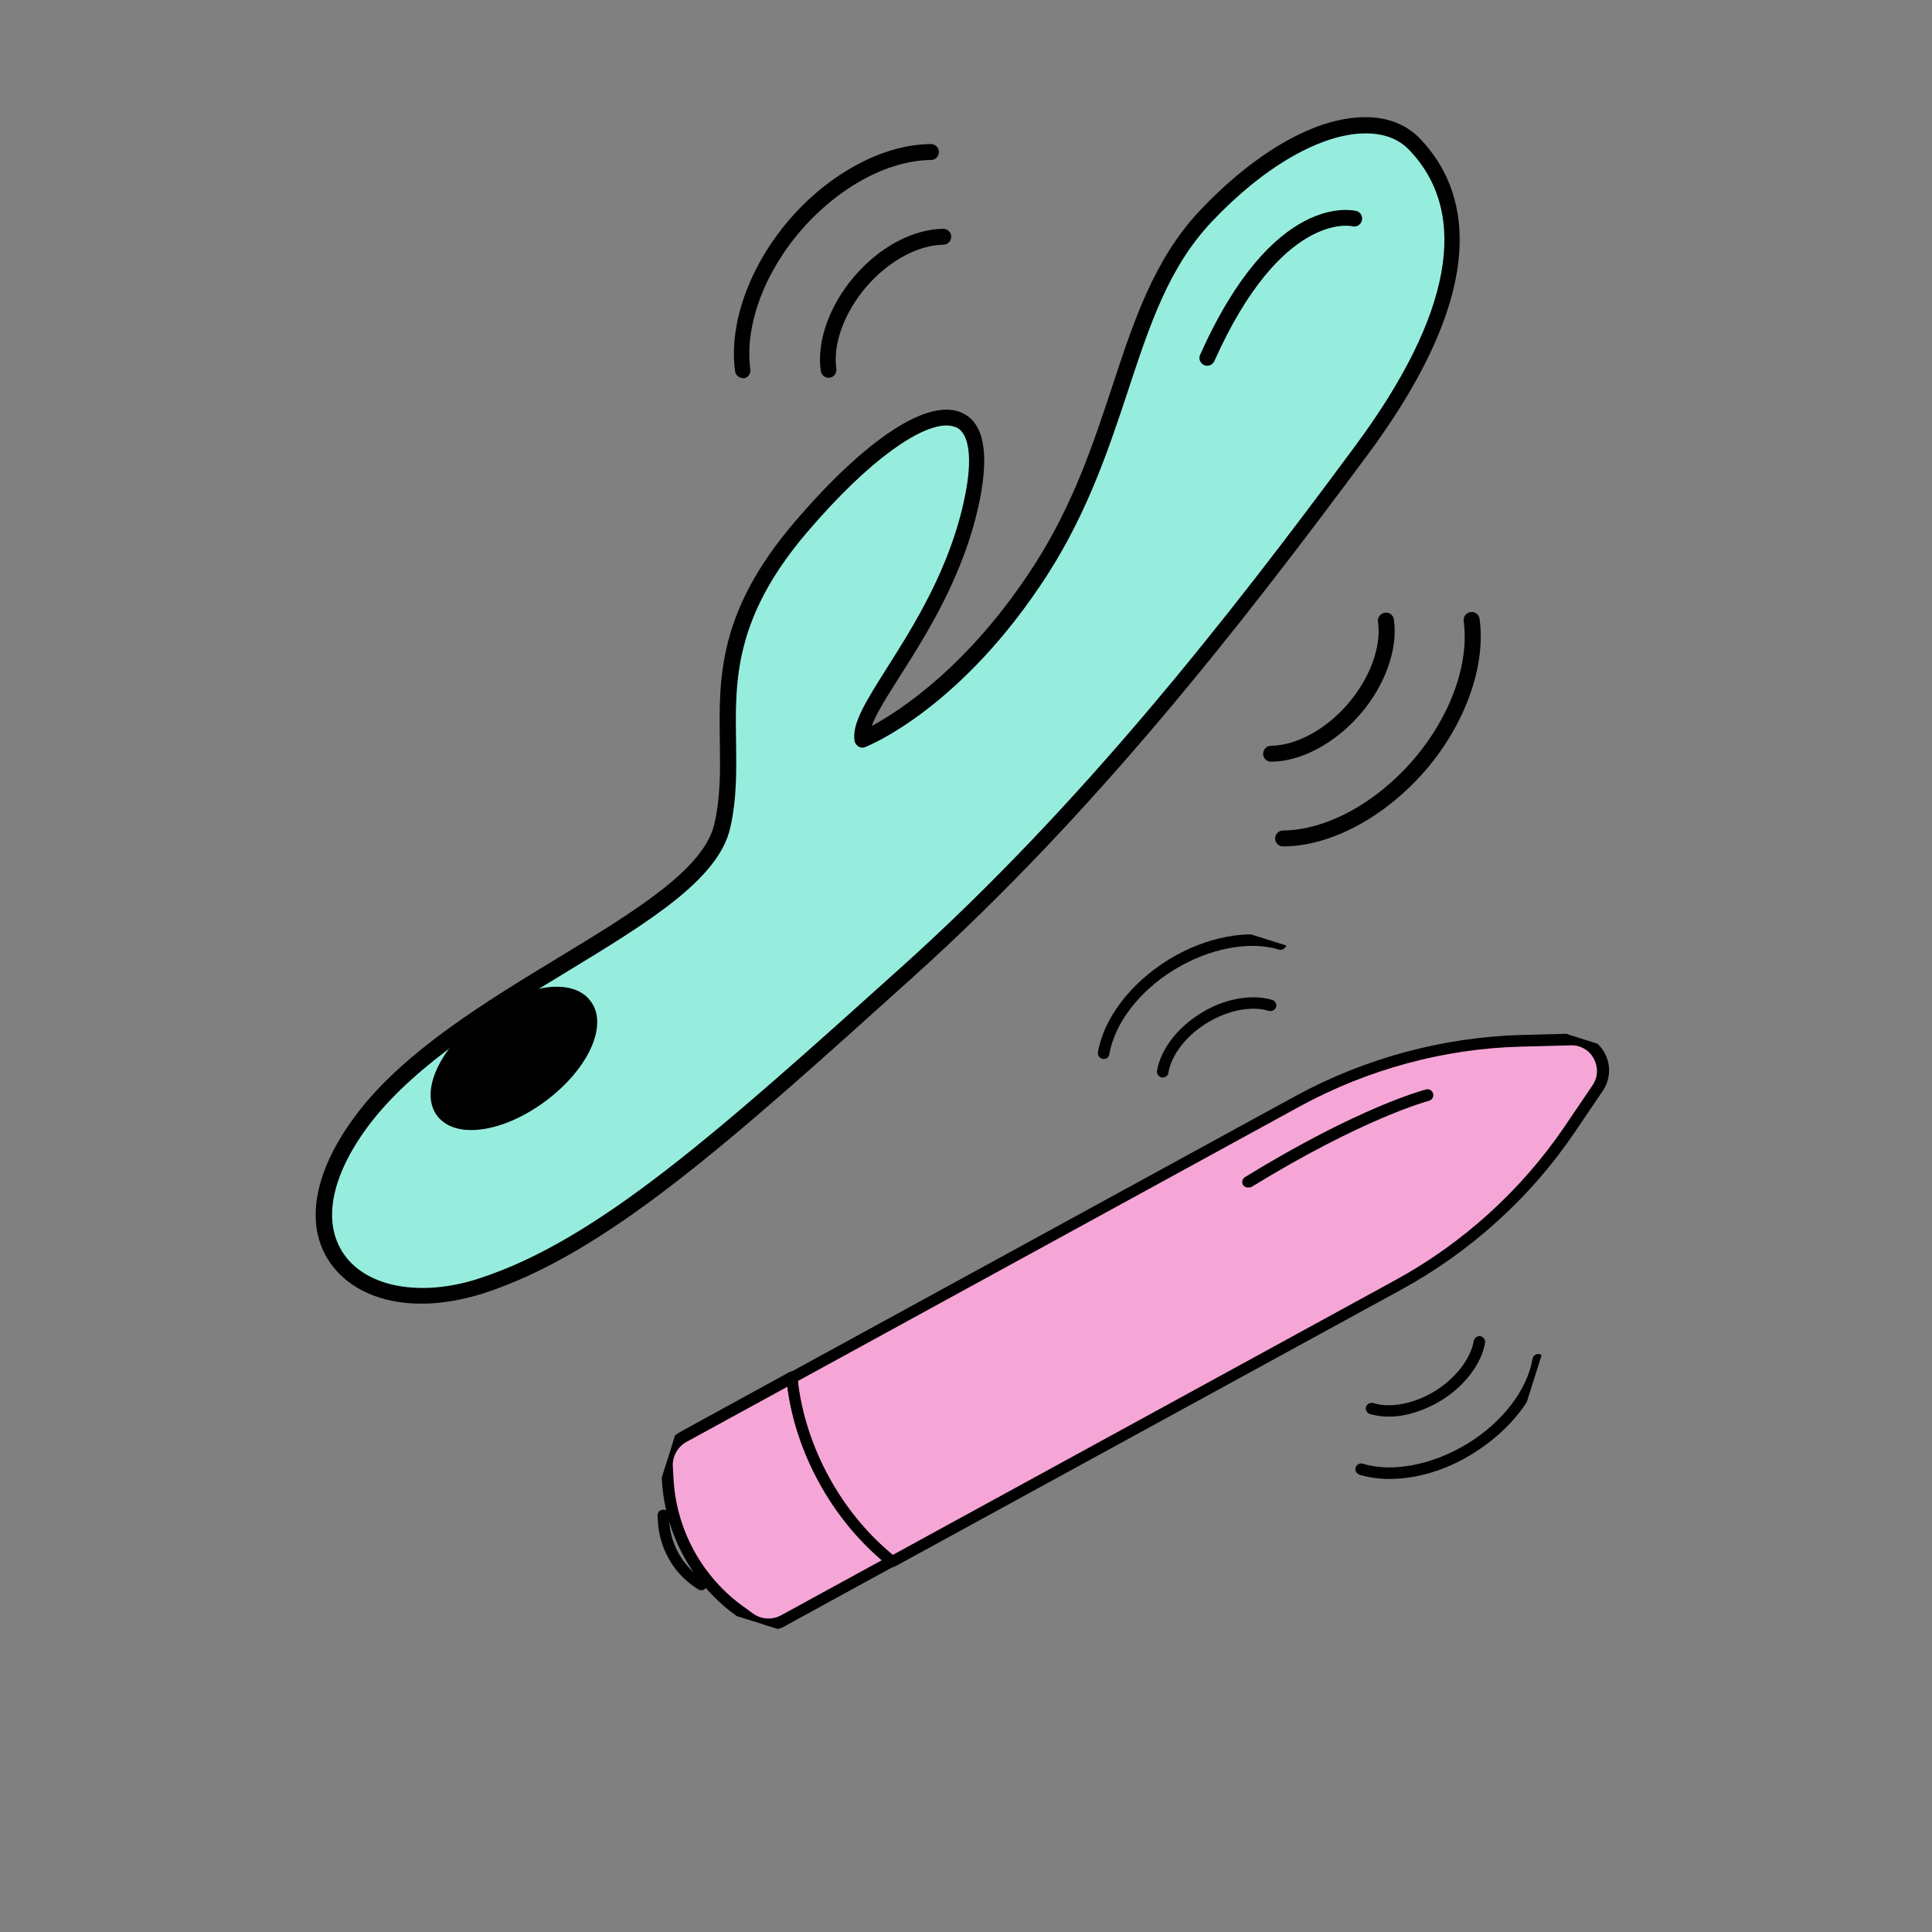 <?xml version="1.0" encoding="utf-8"?>
<!-- Generator: Adobe Illustrator 27.5.0, SVG Export Plug-In . SVG Version: 6.00 Build 0)  -->
<svg version="1.1" id="Layer_1" xmlns="http://www.w3.org/2000/svg" xmlns:xlink="http://www.w3.org/1999/xlink" x="0px" y="0px"
	 viewBox="0 0 595.3 595.3" style="enable-background:new 0 0 595.3 595.3;" xml:space="preserve">
<rect x="0" y="0" width="595.3" height="595.3" fill="#808080" stroke="none"/>
<style type="text/css">
	.st0{clip-path:url(#SVGID_00000024700872197133327560000003771593875861523332_);}
	.st1{fill:#F5A6D6;}
	.st2{fill:#CCF5EB;}
	.st3{clip-path:url(#SVGID_00000046309408489855788430000009514317917560576429_);}
	.st4{fill:#96EDDE;}
</style>
<g>
	<defs>
		
			<rect id="SVGID_1_" x="224.8" y="282.8" transform="matrix(0.301 -0.954 0.954 0.301 -143.708 616.794)" width="247.9" height="247.1"/>
	</defs>
	<clipPath id="SVGID_00000152957970077472684680000004673845189855529096_">
		<use xlink:href="#SVGID_1_"  style="overflow:visible;"/>
	</clipPath>
	<g style="clip-path:url(#SVGID_00000152957970077472684680000004673845189855529096_);">
		<path class="st1" d="M274.9,481.1l-33.4,18.3c-3.3,1.8-7.3,1.6-10.4-0.5l-2.6-1.9c-13.7-9.6-22.2-25-22.9-41.7l-0.2-3.4
			c-0.2-3.8,1.8-7.3,5.1-9.1l33.4-18.3l0.3,2.4c2.6,20.2,13.4,39.8,29,52.9L274.9,481.1z"/>
	</g>
	<g style="clip-path:url(#SVGID_00000152957970077472684680000004673845189855529096_);">
		<path d="M236.8,502.3c-2.3,0-4.6-0.7-6.6-2.1l-2.7-1.9c-14.1-9.8-22.9-25.9-23.6-43.1l-0.2-3.4c-0.2-4.4,2.2-8.6,6.1-10.7
			l33.4-18.3c0.5-0.3,1.1-0.3,1.6,0c0.5,0.3,0.9,0.8,0.9,1.3l0.3,2.4c2.6,19.7,13.2,39,28.4,51.8l1.6,1.3c0.4,0.4,0.7,0.9,0.6,1.5
			c-0.1,0.6-0.4,1.1-0.9,1.4l-33.4,18.3C240.6,501.9,238.7,502.3,236.8,502.3z M242.6,427.3l-31.1,17c-2.7,1.5-4.3,4.4-4.2,7.4
			l0.2,3.4c0.7,16.1,8.9,31.1,22.1,40.3l2.6,1.9c2.5,1.7,5.8,1.9,8.5,0.4l31.1-17C256.2,467.5,245.3,447.6,242.6,427.3z"/>
	</g>
	<g style="clip-path:url(#SVGID_00000152957970077472684680000004673845189855529096_);">
		<path class="st1" d="M492.2,335.2l-8.6,12.7c-13.5,19.9-31.6,36.3-52.7,47.9l-156,85.3l-1.6-1.3c-15.6-13.1-26.4-32.7-29-52.9
			l-0.3-2.4l156-85.3c21.1-11.5,44.7-17.9,68.7-18.5l15.4-0.4C491.9,320,496.7,328.7,492.2,335.2"/>
	</g>
	<g style="clip-path:url(#SVGID_00000152957970077472684680000004673845189855529096_);">
		<path d="M274.9,482.9c-0.4,0-0.8-0.1-1.1-0.4l-1.6-1.3c-15.9-13.3-27-33.5-29.6-54l-0.3-2.4c-0.1-0.7,0.3-1.4,0.9-1.8l156-85.3
			c21.3-11.6,45.3-18.1,69.5-18.8l15.4-0.4c4.3-0.1,8.2,2.1,10.3,5.9c2.1,3.8,1.8,8.3-0.6,11.8l-8.6,12.7
			c-13.6,20.1-32.1,36.8-53.3,48.4l-156,85.3C275.5,482.8,275.2,482.9,274.9,482.9z M245.9,425.5l0.1,1.2
			c2.6,19.7,13.2,39,28.4,51.8l0.7,0.6l154.9-84.7c20.7-11.3,38.8-27.7,52.1-47.3l8.6-12.7l0,0c1.7-2.5,1.8-5.5,0.4-8.2
			c-1.4-2.6-4.1-4.2-7.1-4.1l-15.4,0.4c-23.6,0.6-47.1,7-67.9,18.3L245.9,425.5z"/>
	</g>
	<g style="clip-path:url(#SVGID_00000152957970077472684680000004673845189855529096_);">
		<path d="M216.1,490c-0.3,0-0.7-0.1-1-0.3l-1.2-0.8c-6.7-4.6-10.8-12.2-11.2-20.3l-0.1-1.6c0-1,0.7-1.8,1.7-1.8
			c0.9-0.2,1.8,0.7,1.8,1.7l0.1,1.6c0.3,7,3.9,13.6,9.6,17.6l1.2,0.8c0.8,0.6,1,1.7,0.4,2.5C217.2,489.7,216.7,490,216.1,490z"/>
	</g>
	<g style="clip-path:url(#SVGID_00000152957970077472684680000004673845189855529096_);">
		<path class="st2" d="M439.8,337.3c0,0-19.9,5.1-55.3,26.8"/>
	</g>
	<g style="clip-path:url(#SVGID_00000152957970077472684680000004673845189855529096_);">
		<path d="M384.5,365.9c-0.6,0-1.2-0.3-1.5-0.8c-0.5-0.8-0.2-1.9,0.6-2.4c35.2-21.6,55-26.8,55.8-27c0.9-0.3,1.9,0.3,2.2,1.3
			c0.2,0.9-0.3,1.9-1.3,2.2c-0.2,0-20.1,5.3-54.8,26.6C385.2,365.8,384.8,365.9,384.5,365.9z"/>
	</g>
	<g style="clip-path:url(#SVGID_00000152957970077472684680000004673845189855529096_);">
		<path d="M428.2,455.7c-3.3,0-6.4-0.4-9.3-1.3c-0.9-0.3-1.5-1.3-1.2-2.2c0.3-0.9,1.3-1.5,2.2-1.2c9.1,2.8,21.5,0.4,32.3-6.2
			c10.8-6.6,18.4-16.6,20-26.1c0.2-1,1.1-1.6,2-1.5c1,0.2,1.6,1.1,1.5,2c-1.7,10.4-10,21.3-21.6,28.5
			C445.8,453,436.5,455.7,428.2,455.7z M427.9,436.5c-2.1,0-4-0.3-5.8-0.8c-0.9-0.3-1.5-1.3-1.2-2.2c0.3-0.9,1.3-1.4,2.2-1.2
			c5.4,1.7,12.7,0.2,19.1-3.7c6.4-4,10.9-9.9,11.9-15.4c0.2-1,1.1-1.6,2-1.5c1,0.2,1.6,1.1,1.5,2c-1.1,6.5-6.3,13.4-13.5,17.8
			C438.9,434.7,433.1,436.5,427.9,436.5z M358.3,332c-0.1,0-0.2,0-0.3,0c-1-0.2-1.6-1.1-1.5-2c1.1-6.6,6.2-13.3,13.5-17.8
			c7.2-4.5,15.7-6,22-4.1c0.9,0.3,1.5,1.3,1.2,2.2c-0.3,0.9-1.3,1.4-2.2,1.2c-5.4-1.7-12.7-0.2-19.1,3.7c-6.4,3.9-11,9.9-11.9,15.4
			C359.9,331.4,359.1,332,358.3,332z M340.1,326.3c-0.1,0-0.2,0-0.3,0c-1-0.2-1.6-1.1-1.5-2c1.7-10.4,10-21.3,21.6-28.5
			c11.6-7.2,25.1-9.7,35.2-6.6c0.9,0.3,1.5,1.3,1.2,2.2c-0.3,0.9-1.3,1.5-2.2,1.2c-9.1-2.8-21.5-0.4-32.3,6.2
			c-10.8,6.6-18.4,16.6-20,26.1C341.7,325.7,341,326.3,340.1,326.3z"/>
	</g>
</g>
<g>
	<defs>
		<rect id="SVGID_00000150818526393035229800000005954962317594812343_" x="96.6" y="35.3" width="360.4" height="367.1"/>
	</defs>
	<clipPath id="SVGID_00000101798349591771318110000016750487739286601374_">
		<use xlink:href="#SVGID_00000150818526393035229800000005954962317594812343_"  style="overflow:visible;"/>
	</clipPath>
	<g style="clip-path:url(#SVGID_00000101798349591771318110000016750487739286601374_);">
		<path class="st4" d="M436,44.5c16.3,17.2,18.4,46.9-16.3,93.9c-34.8,47-81.4,108-139.7,160.6c-58.4,52.6-94.7,85.2-131.9,97.1
			c-37.2,12-65.7-13.2-35.5-52.2c30.2-39,103.6-61,110.1-89.6c6.5-28.6-9.2-52.8,24.2-92c33.4-39.2,60.5-47.2,52.8-9
			c-7.8,38.2-35.6,63.9-34,74.4c0,0,28.7-11.3,55.1-52.2c26.4-41,25.3-82,50.8-109C396.8,39.7,423.8,31.7,436,44.5"/>
	</g>
	<g style="clip-path:url(#SVGID_00000101798349591771318110000016750487739286601374_);">
		<path d="M129.9,401.7c-12.2,0-22.3-4.3-28.1-12.5c-8.3-11.8-5.1-28.9,8.7-46.7c14.7-19,39.6-34.1,61.5-47.4
			c23.1-14,45-27.3,48.1-41.2c2-8.6,1.8-16.8,1.7-25.4c-0.3-19.6-0.6-40,23-67.6c22.2-26,41.6-38.6,51.8-33.6
			c6.5,3.1,8.2,12.1,5.3,26.7c-4.6,22.8-16.2,41.1-24.7,54.5c-3.8,6-7.2,11.3-8.6,15.2c8.7-4.7,30-18.5,49.9-49.3
			c12.2-18.9,18.3-37.5,24.3-55.6c6.6-20.1,12.9-39,26.8-53.8c17.3-18.3,35.9-28.9,51.1-28.9c0,0,0,0,0,0c7,0,12.8,2.3,17,6.8l0,0
			c14.3,15,23,44.1-16.2,97.1c-40.1,54.1-84.7,111.1-140.1,161c-57.1,51.5-94.8,85.4-132.7,97.6
			C142.2,400.6,135.8,401.7,129.9,401.7z M291.6,131.1c-7.8,0-23.1,9.7-43,33c-22.4,26.3-22.1,45.6-21.8,64.4
			c0.1,8.6,0.3,17.4-1.8,26.6c-3.6,15.9-25.3,29.1-50.3,44.3c-21.6,13.1-46,28-60.2,46.2c-12.4,16-15.5,30.9-8.5,40.9
			c7.1,10.2,23.7,13.2,41.4,7.5c36.9-11.9,74.3-45.6,131-96.6c55-49.6,99.5-106.3,139.4-160.3c29.4-39.8,35.2-71.2,16.5-90.8
			c-3.3-3.5-7.8-5.2-13.5-5.2c0,0,0,0,0,0c-13.6,0-31.4,10.2-47.5,27.3c-13.2,14-19,31.6-25.7,51.9c-5.8,17.5-12.3,37.2-24.8,56.7
			c-26.5,41.2-55,52.7-56.2,53.2c-0.7,0.3-1.5,0.2-2.1-0.2c-0.6-0.4-1.1-1-1.2-1.8c-0.8-5.3,3.5-12.1,10-22.4
			c8.3-13.1,19.6-31,24-52.8c2.4-11.6,1.4-19.4-2.6-21.3C293.7,131.3,292.7,131.1,291.6,131.1z"/>
	</g>
	<g style="clip-path:url(#SVGID_00000101798349591771318110000016750487739286601374_);">
		<path d="M391.6,234.7c-1.3,0-2.4-1.1-2.4-2.4c0-1.4,1.1-2.5,2.4-2.5c7.8-0.1,16.9-5,23.7-12.9c6.8-7.9,10.4-17.6,9.3-25.3
			c-0.2-1.3,0.7-2.6,2.1-2.8c1.4-0.2,2.6,0.7,2.8,2.1c1.3,9.1-2.7,20.3-10.4,29.2C411.3,229.1,400.8,234.7,391.6,234.7
			C391.6,234.7,391.6,234.7,391.6,234.7z"/>
	</g>
	<g style="clip-path:url(#SVGID_00000101798349591771318110000016750487739286601374_);">
		<path d="M395.3,260.8c-1.3,0-2.4-1.1-2.4-2.4c0-1.4,1.1-2.5,2.4-2.5c13.3-0.1,28.6-8.4,40.1-21.7c11.5-13.3,17.4-29.7,15.6-42.8
			c-0.2-1.3,0.7-2.6,2.1-2.8c1.4-0.2,2.6,0.7,2.8,2.1c2,14.5-4.4,32.4-16.7,46.7C426.7,251.8,410,260.8,395.3,260.8
			C395.3,260.8,395.3,260.8,395.3,260.8z"/>
	</g>
	<g style="clip-path:url(#SVGID_00000101798349591771318110000016750487739286601374_);">
		<path d="M255.3,116.4c-1.2,0-2.2-0.9-2.4-2.1c-1.3-9.1,2.7-20.3,10.4-29.2c7.8-9.1,18.1-14.5,27.4-14.6c0,0,0,0,0,0
			c1.3,0,2.4,1.1,2.4,2.4c0,1.4-1.1,2.5-2.4,2.5c-7.8,0.1-16.9,5-23.7,12.9c-6.8,7.9-10.4,17.6-9.3,25.3c0.2,1.3-0.7,2.6-2.1,2.8
			C255.5,116.4,255.4,116.4,255.3,116.4z"/>
	</g>
	<g style="clip-path:url(#SVGID_00000101798349591771318110000016750487739286601374_);">
		<path d="M228.9,116.5c-1.2,0-2.2-0.9-2.4-2.1c-2-14.5,4.4-32.4,16.7-46.7c12.3-14.3,29.1-23.3,43.7-23.3c0,0,0,0,0,0
			c1.3,0,2.4,1.1,2.4,2.4c0,1.4-1.1,2.5-2.4,2.5c-13.3,0.1-28.6,8.4-40.1,21.7c-11.5,13.3-17.4,29.7-15.6,42.8
			c0.2,1.3-0.7,2.6-2.1,2.8C229.1,116.5,229,116.5,228.9,116.5z"/>
	</g>
	<g style="clip-path:url(#SVGID_00000101798349591771318110000016750487739286601374_);">
		<path d="M372,112.7c-0.3,0-0.7-0.1-1-0.2c-1.2-0.6-1.8-2-1.2-3.2c22.5-50.4,47-44.5,48.1-44.3c1.3,0.3,2.1,1.7,1.7,3
			c-0.3,1.3-1.7,2.1-3,1.7c-0.4-0.1-21.8-4.5-42.4,41.5C373.8,112.1,372.9,112.7,372,112.7z"/>
	</g>
	<g style="clip-path:url(#SVGID_00000101798349591771318110000016750487739286601374_);">
		<path d="M166.7,337.3c-12,8.9-25.4,11.2-29.9,5.1c-4.6-6.1,1.4-18.3,13.4-27.3c12-8.9,25.4-11.2,29.9-5.1
			C184.6,316.1,178.6,328.3,166.7,337.3"/>
	</g>
	<g style="clip-path:url(#SVGID_00000101798349591771318110000016750487739286601374_);">
		<path d="M145.2,348.2c-4.5,0-8.2-1.4-10.5-4.4c-5.5-7.3,0.6-20.8,13.9-30.7c6.1-4.6,12.8-7.6,18.8-8.7c6.6-1.1,11.8,0.3,14.6,4.1
			c5.5,7.3-0.6,20.8-13.8,30.7l0,0C160.3,345.1,151.9,348.2,145.2,348.2z M171.6,309c-1,0-2.1,0.1-3.3,0.3
			c-5.3,0.9-11.2,3.6-16.7,7.7c-11.6,8.7-16.1,19.5-12.9,23.9c3.2,4.3,14.9,3.1,26.5-5.6c11.6-8.7,16.1-19.5,12.9-23.9
			C176.9,309.8,174.6,309,171.6,309z M166.7,337.3L166.7,337.3L166.7,337.3z"/>
	</g>
</g>
</svg>
